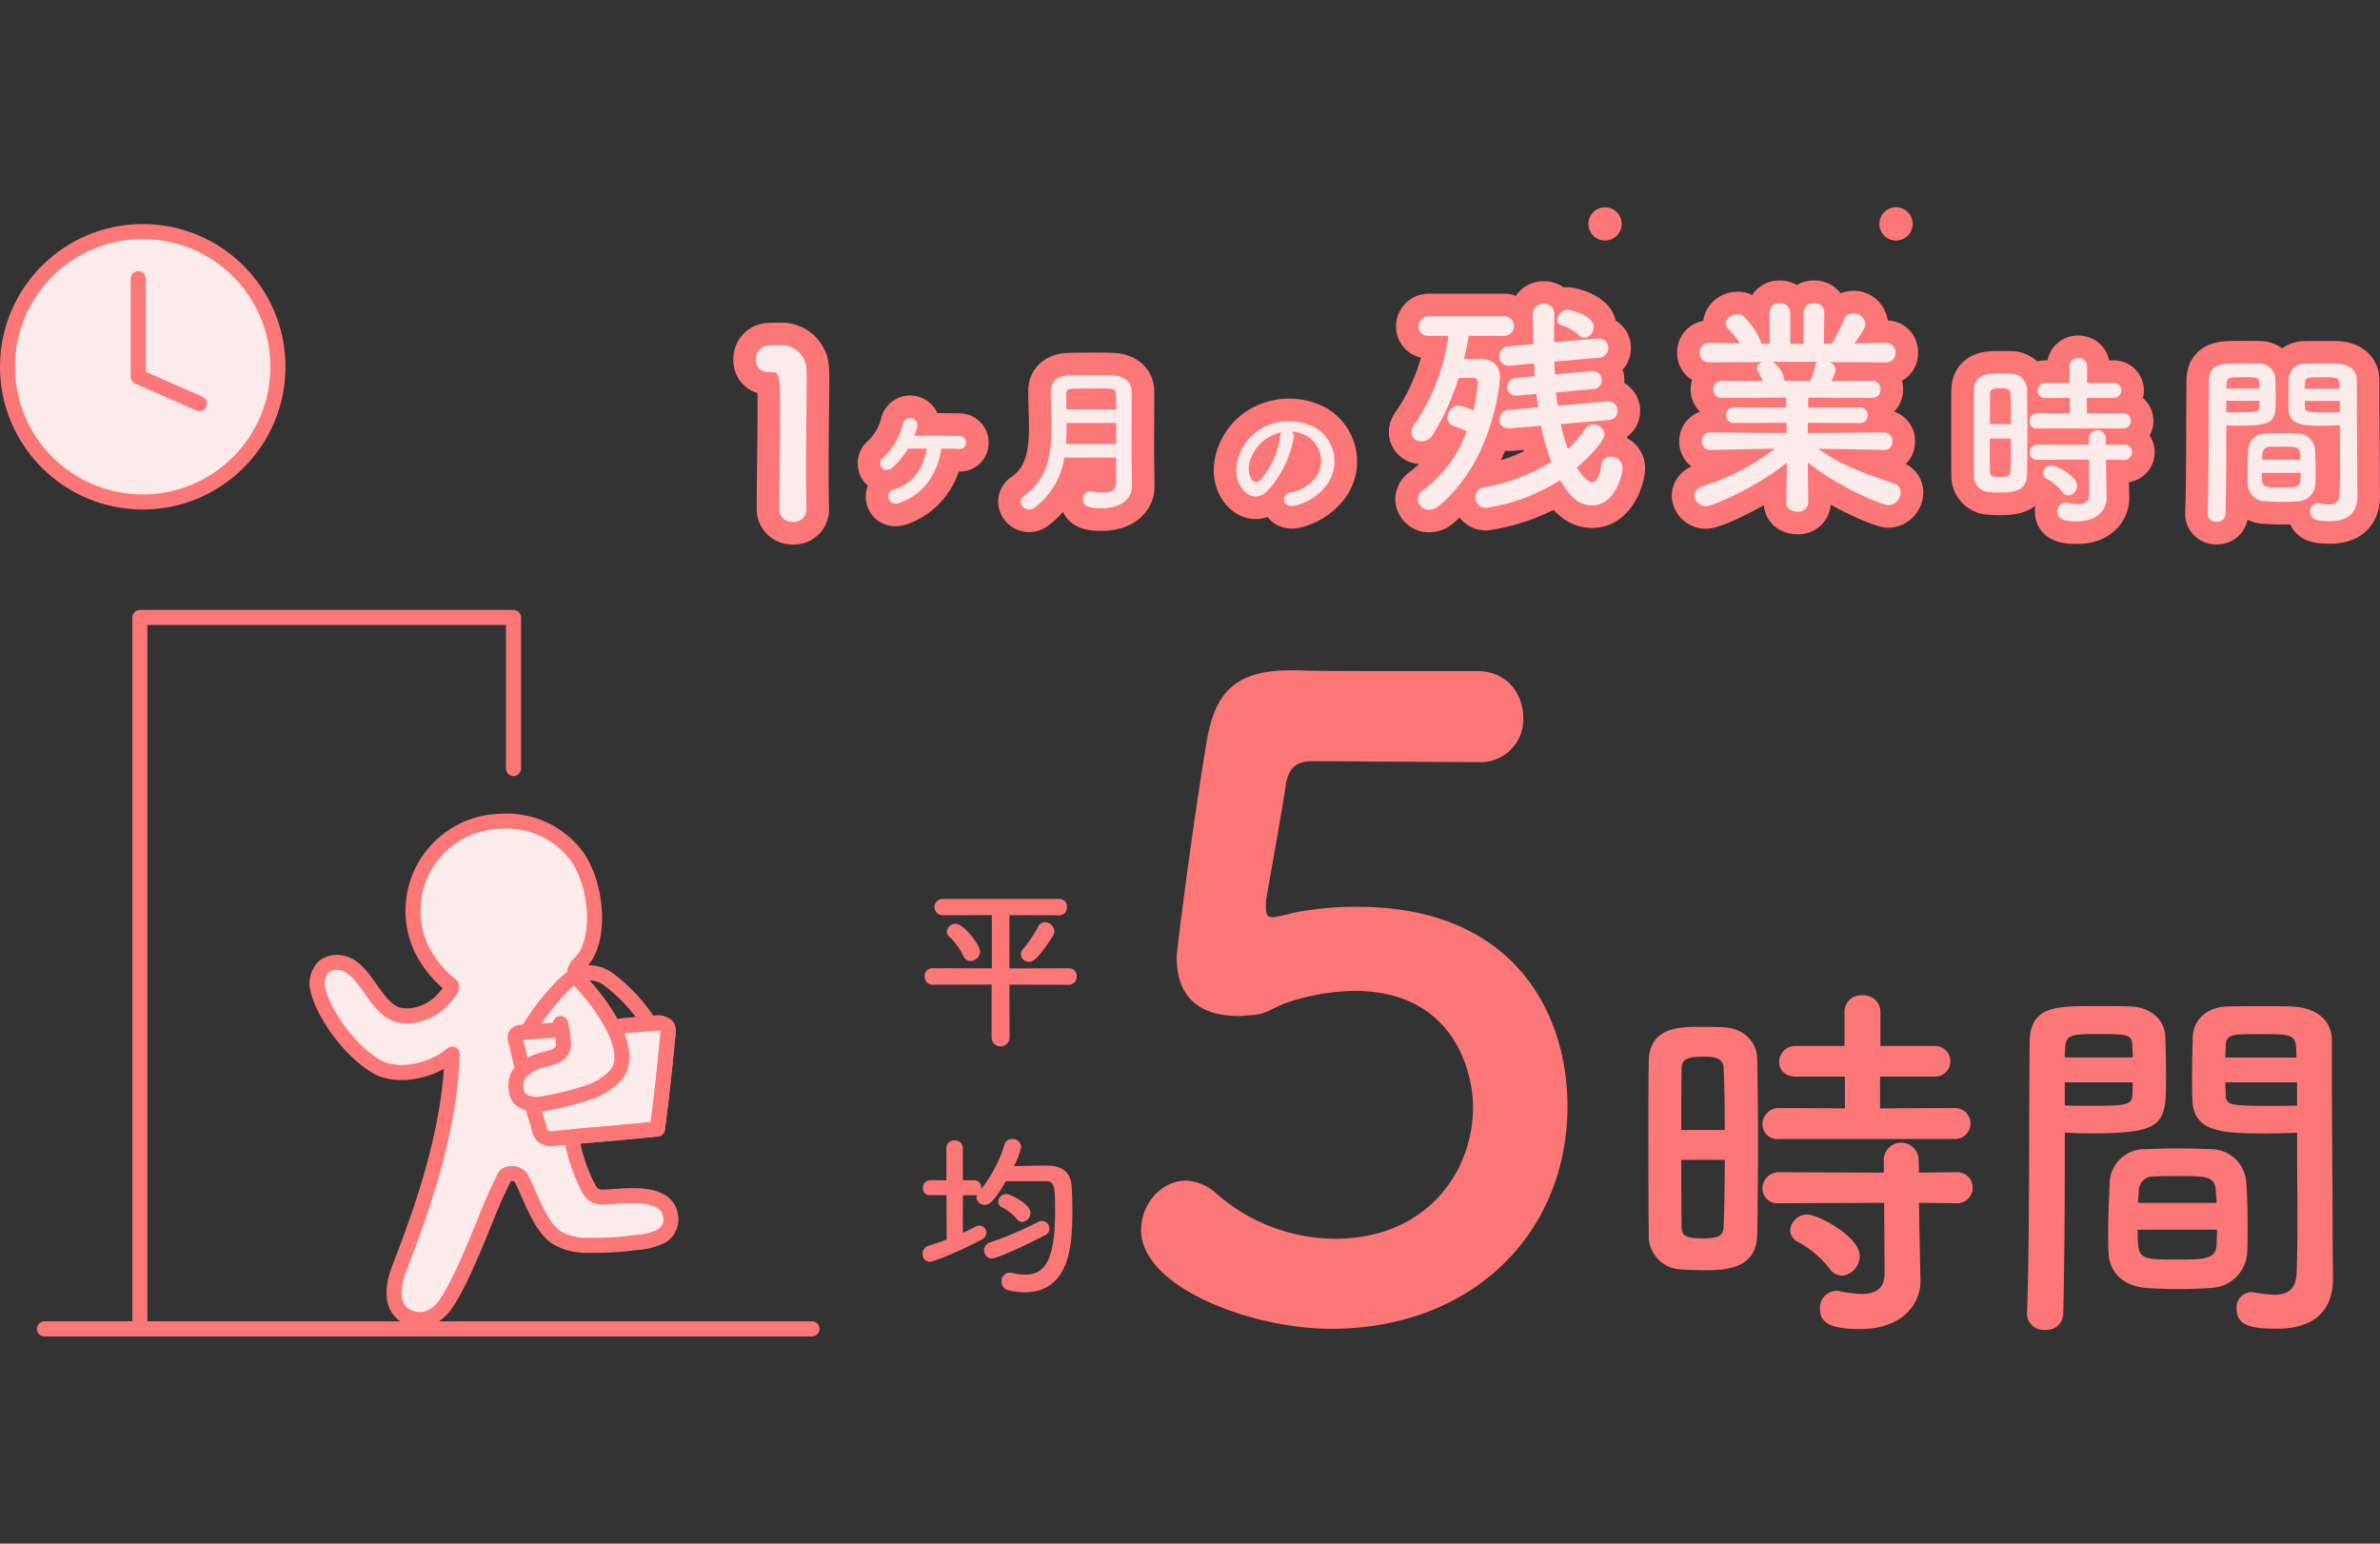 <svg xmlns="http://www.w3.org/2000/svg" xmlns:xlink="http://www.w3.org/1999/xlink" width="370" height="240" viewBox="0 0 370 240">
  <rect x="0" y="0" width="370" height="240" fill="#333333" stroke="none"/>
  <defs>
    <clipPath id="clip-path">
      <rect id="長方形_1554" data-name="長方形 1554" width="370" height="240" transform="translate(190 3460)" fill="#e6e6e6"/>
    </clipPath>
  </defs>
  <g id="mammys_angel_points_01" transform="translate(-190 -3460)">
    <g id="マスクグループ_10" data-name="マスクグループ 10" clip-path="url(#clip-path)">
      <g id="mammys_angel_point__mammys_angel_points-01" transform="translate(167.599 3437.215)">
        <g id="グループ_1261" data-name="グループ 1261">
          <g id="グループ_1254" data-name="グループ 1254">
            <g id="グループ_1252" data-name="グループ 1252" transform="translate(-7)">
              <path id="パス_2643" data-name="パス 2643" d="M186.323,175.859l.023,8.286a1.394,1.394,0,0,1-2.785,0v-8.286l-9.141.023a1.217,1.217,0,0,1-1.264-1.3,1.19,1.19,0,0,1,1.264-1.264l9.176.023v-8.286l-7.654.023a1.264,1.264,0,0,1,0-2.528h18.152a1.168,1.168,0,0,1,1.182,1.241,1.205,1.205,0,0,1-1.182,1.3l-7.771-.023v8.286l9.281-.023a1.175,1.175,0,0,1,1.182,1.264,1.218,1.218,0,0,1-1.182,1.3l-9.281-.023ZM179.16,171.4a10.049,10.049,0,0,0-2.142-2.949.994.994,0,0,1-.41-.8,1.362,1.362,0,0,1,1.381-1.241c1.182,0,3.769,3.219,3.769,4.319A1.51,1.51,0,0,1,180.3,172.2a1.165,1.165,0,0,1-1.124-.8Zm8.953-.246a1.27,1.27,0,0,1,.363-.854,18.5,18.5,0,0,0,2.317-3.441,1.129,1.129,0,0,1,1.042-.691,1.522,1.522,0,0,1,1.486,1.4,1.218,1.218,0,0,1-.222.714c-2.4,3.769-3.172,4.049-3.745,4.049a1.23,1.23,0,0,1-1.241-1.182Z" fill="#fc7777"/>
              <path id="パス_2644" data-name="パス 2644" d="M176.527,208.606H174a1.054,1.054,0,0,1-1.124-1.1A1.151,1.151,0,0,1,174,206.289h2.528V201.28a1.175,1.175,0,0,1,1.264-1.182,1.2,1.2,0,0,1,1.3,1.182v5.009h1.767a1.077,1.077,0,0,1,1.077,1.159c0,.082-.023.164-.023.246a21.584,21.584,0,0,0,3.663-6.964,1.179,1.179,0,0,1,1.182-.854,1.324,1.324,0,0,1,1.4,1.241,12.735,12.735,0,0,1-1.124,2.973c1.428-.023,3.5-.082,4.9-.082,1.1,0,3.886,0,4.073,3.254.059.96.105,2.282.105,3.745,0,5.091-.281,12.7-7.467,12.7a10.162,10.162,0,0,1-2.5-.328A1.347,1.347,0,0,1,185.105,222a1.289,1.289,0,0,1,1.3-1.346,2.215,2.215,0,0,1,.445.059,8.506,8.506,0,0,0,1.955.246c3.336,0,4.623-2.832,4.623-9.972,0-3.687-.059-4.541-1.381-4.541h-6.273c-2.013,3.464-2.727,3.663-3.277,3.663a1.253,1.253,0,0,1-1.3-1.124,1.2,1.2,0,0,1,.082-.445.852.852,0,0,1-.41.082H179.1l-.023,5.84a19.043,19.043,0,0,0,1.955-.96,1.412,1.412,0,0,1,.632-.164,1.1,1.1,0,0,1,1.077,1.1,1.285,1.285,0,0,1-.772,1.1c-2.973,1.592-7.291,3.417-8.017,3.417a1.151,1.151,0,0,1-1.124-1.241,1.274,1.274,0,0,1,.854-1.217c.936-.3,1.931-.609,2.891-.995l-.023-6.882Zm7.128,9.854a1.28,1.28,0,0,1-1.264-1.3,1.3,1.3,0,0,1,.96-1.217,56.565,56.565,0,0,0,7.49-3.2,1.071,1.071,0,0,1,.55-.14,1.22,1.22,0,0,1,1.159,1.217,1.057,1.057,0,0,1-.609.96c-2.785,1.51-7.549,3.663-8.286,3.663Zm3.85-6.109a7.432,7.432,0,0,0-2.364-1.873.935.935,0,0,1-.55-.831,1.281,1.281,0,0,1,1.264-1.217c.632,0,3.745,1.545,3.745,2.914a1.431,1.431,0,0,1-1.3,1.428,1.025,1.025,0,0,1-.8-.445Z" fill="#fc7777"/>
            </g>
            <path id="パス_2645" data-name="パス 2645" d="M236.3,229.38c-12.394,0-29.5-6.472-29.5-15.355,0-4.038,3.1-7.678,7.011-7.678a7.564,7.564,0,0,1,4.717,2.025,28.109,28.109,0,0,0,18.457,7.011c14.009,0,21.418-10.241,21.418-20.481,0-5.255-2.832-18.059-18.457-18.059a34.588,34.588,0,0,0-10.639,1.884c-1.884.679-3.1,1.756-5.255,1.884-.679,0-1.346.14-2.025.14-5.922,0-9.7-2.692-9.7-9.164,0-1.077,2.692-21.956,4.717-33.812C218.379,130.367,221.48,127,230.106,127h.948c3.909.129,5.934.129,28.019.129,4.717,0,7.139,3.64,7.139,7.28a6.637,6.637,0,0,1-6.87,6.87c-3.769,0-21.956-.14-26.006-.14-2.563,0-3.64,1.217-4.038,3.64-.679,4.717-2.692,15.5-3.1,18.188v.948c0,1.077.269,1.486,1.077,1.486a27.164,27.164,0,0,0,3.1-.679,49.408,49.408,0,0,1,10.1-.948c24.11,0,32.606,16.3,32.606,30.991,0,19.674-14.688,34.619-36.785,34.619Z" transform="translate(-7)" fill="#fc7777"/>
            <g id="グループ_1253" data-name="グループ 1253">
              <path id="パス_2646" data-name="パス 2646" d="M286.892,220.263c-1.17,0-2.294-.059-3.347-.117a5.21,5.21,0,0,1-4.822-5.524c-.059-4.108-.059-10.276-.059-16.034,0-4.167,0-8.111.059-10.861.117-5.29,4.88-5.29,7.994-5.29,1.229,0,2.411,0,3.581.059,3.113.117,5.232,2.177,5.29,5,.059,3.347.117,7.806.117,12.336,0,5.466-.059,11.048-.117,14.864-.117,5.583-5.173,5.583-8.7,5.583Zm3.64-21.792c0-3.7-.059-7.221-.176-9.691-.117-1.65-1.767-1.709-3.23-1.709-2.118,0-3.289.293-3.289,1.767-.059,2.235-.059,5.817-.059,9.632h6.753Zm-6.753,4.635c0,4.049,0,7.994.059,10.51,0,1.287.644,1.709,3.289,1.709,2.411,0,3.172-.41,3.23-1.767.117-2.7.176-6.519.176-10.451Zm15.215-3.23a2.305,2.305,0,0,1-2.587-2.294,2.52,2.52,0,0,1,2.587-2.528l10.217.059v-4.939h-7.572c-1.826,0-2.645-1.112-2.645-2.294a2.491,2.491,0,0,1,2.645-2.469h7.514v-5.349a2.553,2.553,0,0,1,2.762-2.528,2.6,2.6,0,0,1,2.821,2.528v5.349h8.345a2.386,2.386,0,1,1,0,4.763h-8.4v4.939l11.575-.059a2.412,2.412,0,1,1,0,4.822H298.994Zm21.734,9.925.059,3.815.176,8.228v.176c0,3.23-2.528,7.4-9.4,7.4-4.822,0-6.226-1.053-6.226-3.172a2.6,2.6,0,0,1,2.528-2.762,2.2,2.2,0,0,1,.585.059,16.866,16.866,0,0,0,3.347.41c2.06,0,3.581-.7,3.581-3.172l-.059-10.978-16.327.059a2.3,2.3,0,0,1-2.587-2.294,2.52,2.52,0,0,1,2.587-2.528l16.268.059V202.86a2.721,2.721,0,0,1,5.407,0l.059,2.235,5.875-.059a2.412,2.412,0,1,1,0,4.822l-5.875-.059Zm-13.916,10.217a15.456,15.456,0,0,0-4.822-4.108,2.081,2.081,0,0,1-1.287-1.826,2.66,2.66,0,0,1,2.7-2.469c1.533,0,8.111,3.347,8.111,6.46a3.072,3.072,0,0,1-2.762,3.055,2.544,2.544,0,0,1-1.943-1.112Z" fill="#fc7777"/>
              <path id="パス_2647" data-name="パス 2647" d="M340.343,229.544a2.56,2.56,0,0,1-2.821-2.411v-.117c.41-10.744.293-29.306.41-42.051,0-5.758,4.049-5.758,10.042-5.758,2.235,0,4.576,0,5.7.059,3,.117,5.232,2,5.349,4.635.059,2.06.117,4.167.117,6.226,0,7.4-.117,8.871-11.692,8.871-1.521,0-3-.059-4.049-.117v5.29c0,6.343-.059,14.571-.234,22.846a2.572,2.572,0,0,1-2.821,2.528ZM353.966,187.2c0-.644-.059-1.229-.059-1.826-.117-1.65-.41-1.826-5.115-1.826s-5.232.176-5.349,2.294c0,.41-.059.878-.059,1.346h10.568ZM343.4,191.074v3.581c.819.059,2.586.059,4.342.059,5.7,0,6.109-.234,6.168-1.884,0-.527.059-1.112.059-1.767H343.4Zm22.787,31.951c-1.58.117-3.347.176-5.056.176s-3.523-.059-5.115-.176c-3.523-.293-5.7-2.411-5.817-5.466-.059-.819-.059-1.826-.059-2.821,0-2.645.117-5.7.234-8.052a5.42,5.42,0,0,1,5.524-5.232c1.521-.059,3.172-.117,4.752-.117,1.943,0,3.874.059,5.583.117a5.519,5.519,0,0,1,5.349,4.822c.176,2.06.234,4.635.234,7.046,0,1.521,0,2.938-.059,4.167a5.812,5.812,0,0,1-5.583,5.524Zm-11.458-9.047c0,4.576.059,4.635,6.109,4.635,4.342,0,6.051-.059,6.168-2.352,0-.644.059-1.463.059-2.294H354.727ZM367,209.812c0-.7-.117-1.287-.117-1.826-.117-2.177-1.229-2.352-5.232-2.352-1.463,0-3.055,0-4.459.059a2.256,2.256,0,0,0-2.294,2.352c0,.527-.117,1.112-.117,1.767Zm8.228-10.8c-6.929,0-11.809,0-11.985-5.173-.059-1.17-.059-2.469-.059-3.7,0-2.06.059-4.167.117-6.226.117-2.645,2.235-4.518,5.232-4.635,1.112-.059,3.581-.059,5.875-.059,1.709,0,3.347,0,4.342.059,4.342.234,6.168,2.587,6.168,5.232v4.4c0,8.813.117,17.918.117,25.374,0,2.762.059,5.232.059,7.28,0,4.167-2.06,7.806-8.754,7.806-4.108,0-6.226-.527-6.226-3.113a2.37,2.37,0,0,1,2.294-2.587c.176,0,.293.059.468.059a21.124,21.124,0,0,0,3.113.351c1.943,0,3.406-.7,3.464-3.581.059-2.352.117-4.88.117-7.514,0-3.932-.059-7.994-.059-11.692v-2.411c-1.053.059-2.586.117-4.284.117ZM379.4,187.2c0-3.581-.117-3.64-5.524-3.64-4.7,0-5.349,0-5.466,1.884,0,.527-.059,1.17-.059,1.767H379.4Zm.117,3.874H368.35c0,.644.059,1.229.059,1.767.059,1.65.234,1.884,6.46,1.884,1.943,0,3.815,0,4.635-.059v-3.581Z" fill="#fc7777"/>
            </g>
          </g>
          <g id="グループ_1260" data-name="グループ 1260">
            <g id="グループ_1258" data-name="グループ 1258">
              <g id="グループ_1255" data-name="グループ 1255">
                <path id="パス_2648" data-name="パス 2648" d="M145.676,103.929a2.009,2.009,0,0,1-2.13-1.99c0-3.371.14-11.072.14-15.847,0-5.068-.176-5.466-1.416-5.466h-.5a1.8,1.8,0,0,1-1.849-1.919A2.113,2.113,0,0,1,141.8,76.5c.726-.035,1.018-.035,1.779-.035a3.865,3.865,0,0,1,4.2,3.874c.035.468.035,1.124.035,1.919,0,2.891-.105,7.748-.105,12.921,0,2.247,0,4.518.07,6.765v.07a1.951,1.951,0,0,1-2.095,1.919Z" fill="#fff" stroke="#fc7777" stroke-width="1.17"/>
                <path id="パス_2649" data-name="パス 2649" d="M162.248,100.979c-.913.316-1.521-.07-1.7-.667a1.17,1.17,0,0,1,.854-1.451c2.926-.808,4.611-3.359,5.079-6.332h-2.926a12.493,12.493,0,0,1-2.352,2.9c-.691.609-1.369.515-1.744.047a1.125,1.125,0,0,1,.293-1.592,10.542,10.542,0,0,0,3.043-5.255,1.136,1.136,0,0,1,2.212.515,10.4,10.4,0,0,1-.468,1.4c2.142-.023,5.548-.023,7.022.023a1.028,1.028,0,0,1,1.03,1.03.967.967,0,0,1-1.077.983c-.609-.023-1.65-.047-2.774-.047-.562,3.78-2.6,7.069-6.507,8.45Z" fill="#fff" stroke="#fc7777" stroke-width="1.17"/>
                <path id="パス_2650" data-name="パス 2650" d="M198.366,98.522c0,1.451-1.3,3.289-4.717,3.289-1.791,0-2.9-.269-2.9-1.451a1.131,1.131,0,0,1,1.135-1.182,1.048,1.048,0,0,1,.269.023,10.024,10.024,0,0,0,1.674.176c1.124,0,2.083-.316,2.083-1.428,0-1.205.023-2.575.023-4.026h-8.076a11.834,11.834,0,0,1-4.611,7.783,1.371,1.371,0,0,1-.854.293,1.291,1.291,0,0,1-1.3-1.229,1.142,1.142,0,0,1,.538-.936c3.663-2.528,4.248-6.554,4.248-10.6,0-1.919-.117-3.827-.117-5.594s1.276-2.458,2.949-2.481c1.1-.023,2.5-.047,3.85-.047.983,0,1.966,0,2.8.047,1.674.07,2.949.854,2.973,2.481v1.744c0,2.306-.023,4.763-.023,6.952,0,.96,0,1.861.023,2.7l.047,3.464v.023Zm-2.434-9.972h-7.713c0,1.077,0,2.165-.094,3.265h7.806Zm0-2.107c0-.854-.023-1.7-.047-2.434-.023-.808-.363-.831-3.242-.831-1.252,0-2.528.023-3.558.047-.562,0-.913.222-.913.784,0,.761,0,1.592.023,2.434h7.736Z" fill="#fff" stroke="#fc7777" stroke-width="1.17"/>
                <path id="パス_2651" data-name="パス 2651" d="M223.517,90.832a16.3,16.3,0,0,1-4.178,8.38c-1.592,1.463-3.336.667-4.237-1.112-1.3-2.563.082-6.414,2.856-8.333a8.646,8.646,0,0,1,8.93-.48,6.113,6.113,0,0,1,1.919,8.684,8.65,8.65,0,0,1-5.044,3.417c-1.826.48-2.458-1.615-.679-2.025a6.444,6.444,0,0,0,3.85-2.317,4.472,4.472,0,0,0-1.135-6.332,5.48,5.48,0,0,0-2.563-.831,1.059,1.059,0,0,1,.293.948Zm-4.588.4c-1.919,1.486-2.961,4.237-2.083,5.828.316.6.843.913,1.369.456a12.446,12.446,0,0,0,3.207-6.882,1.489,1.489,0,0,1,.187-.644,6.963,6.963,0,0,0-2.668,1.241Z" fill="#fff" stroke="#fc7777" stroke-width="1.17"/>
                <path id="パス_2652" data-name="パス 2652" d="M250.716,75.009c-.176,1.194-.433,2.423-.726,3.616,1.3,0,2.458-.035,2.563-.035,1.732,0,3.043.9,3.043,2.856,0,.62-.971,13.061-9.585,20.048a2.159,2.159,0,0,1-1.416.538,1.726,1.726,0,0,1-1.767-1.627,1.79,1.79,0,0,1,.866-1.451,19.83,19.83,0,0,0,6.73-9.117,15.223,15.223,0,0,0-2.025-.831,1.278,1.278,0,0,1-.971-1.264,1.934,1.934,0,0,1,1.779-1.919,8.18,8.18,0,0,1,2.247.831,38.963,38.963,0,0,0,.726-4.342.779.779,0,0,0-.8-.8s-1.264.035-2.212.035a39.153,39.153,0,0,1-3.944,8.719,2.218,2.218,0,0,1-1.814,1.159,1.515,1.515,0,0,1-1.592-1.451,1.98,1.98,0,0,1,.4-1.088A32.011,32.011,0,0,0,247.58,75h-2.973a1.47,1.47,0,0,1-1.662-1.451,1.573,1.573,0,0,1,1.662-1.592h11.575a1.523,1.523,0,1,1,0,3.043h-5.466ZM265.042,88.69a25.413,25.413,0,0,0,1.124,3.909,17.361,17.361,0,0,0,2.645-3.078,1.544,1.544,0,0,1,1.3-.726,1.707,1.707,0,0,1,1.732,1.557c0,1.018-2.493,3.581-4.307,5.138.8,1.264,1.7,2.247,2.388,2.247.655,0,1.159-.761,1.451-2.75a1.351,1.351,0,0,1,1.451-1.194,1.764,1.764,0,0,1,1.814,1.767c0,1.147-1.194,5.793-4.7,5.793-1.451,0-3.008-.5-5-3.909a29.493,29.493,0,0,1-11.54,4.307,1.621,1.621,0,0,1-1.627-1.662,1.574,1.574,0,0,1,1.416-1.557,28.2,28.2,0,0,0,10.381-3.944,33.453,33.453,0,0,1-1.592-5.606l-4.775.4h-.176a1.372,1.372,0,0,1-1.521-1.369,1.482,1.482,0,0,1,1.451-1.486l4.564-.4c-.105-.691-.176-1.416-.257-2.095l-2.856.257h-.222a1.356,1.356,0,0,1-1.486-1.3,1.506,1.506,0,0,1,1.451-1.451L261,81.282c-.035-.655-.07-1.334-.105-1.99l-3.652.328h-.222a1.41,1.41,0,0,1-1.557-1.416,1.54,1.54,0,0,1,1.486-1.557l3.839-.363c-.035-1.557-.07-3.043-.105-4.564v-.035a1.645,1.645,0,0,1,1.732-1.662,1.554,1.554,0,0,1,1.627,1.7v.035c-.035,1.334-.035,2.75-.035,4.237l6.73-.573h.176a1.433,1.433,0,0,1,1.521,1.486,1.472,1.472,0,0,1-1.451,1.486l-6.952.62c.035.655.07,1.334.105,1.99l5.676-.5h.176a1.393,1.393,0,1,1,.082,2.785l-5.758.5c.07.726.14,1.416.257,2.095l7.666-.691h.176a1.413,1.413,0,0,1,1.451,1.451,1.389,1.389,0,0,1-1.369,1.451l-7.455.62Zm2.926-13.717a7.858,7.858,0,0,0-2.821-1.627.894.894,0,0,1-.655-.866,1.7,1.7,0,0,1,1.592-1.521c.62,0,4.085.936,4.085,2.68a1.657,1.657,0,0,1-1.451,1.662,1,1,0,0,1-.761-.328Z" fill="#fff" stroke="#fc7777" stroke-width="1.17"/>
                <path id="パス_2653" data-name="パス 2653" d="M315.274,92.74l-9.117-.176h-1.088c3.757,2.68,7.561,3.979,11.692,5.36a1.462,1.462,0,0,1,1.124,1.416,2.019,2.019,0,0,1-1.919,1.99c-.726,0-7.022-2.352-12.523-6.624l.07,6.226v.035a1.524,1.524,0,0,1-1.7,1.369c-.831,0-1.7-.433-1.7-1.369v-.035l.07-6.191c-4.483,3.616-11.364,6.73-12.523,6.73a1.75,1.75,0,0,1-1.849-1.627c0-.573.4-1.124,1.264-1.451a36.024,36.024,0,0,0,11.247-5.828h-1.194l-8.789.176h-.035a1.269,1.269,0,0,1-1.334-1.334,1.326,1.326,0,0,1,1.369-1.369l11.832.07-.035-1.592-8.181.035a1.211,1.211,0,1,1,0-2.423l8.146.035V84.606l-9.983.035a1.3,1.3,0,0,1-1.369-1.334,1.285,1.285,0,0,1,1.369-1.3l6.332.035a9.782,9.782,0,0,0-.726-1.486.823.823,0,0,1-.176-.538,1.1,1.1,0,0,1,.9-.936l-8.286.035a1.459,1.459,0,0,1-1.521-1.521,1.423,1.423,0,0,1,1.486-1.486h.035l4.74.07a14.082,14.082,0,0,0-1.884-2.317,1.152,1.152,0,0,1-.328-.761c0-.761.936-1.451,1.814-1.451a1.334,1.334,0,0,1,.831.222,11.179,11.179,0,0,1,2.926,4.342l1.264.035-.035-4.81V71.4a1.468,1.468,0,0,1,1.592-1.486,1.525,1.525,0,0,1,1.627,1.521v4.81h2.095v-4.81a1.506,1.506,0,0,1,1.627-1.521,1.47,1.47,0,0,1,1.592,1.486v.035l-.07,4.81,1.229-.035A21.763,21.763,0,0,0,309,72.6a1.587,1.587,0,0,1,1.521-1.088,1.837,1.837,0,0,1,1.884,1.627c0,.105,0,.831-1.732,3.043l4.916-.07h.035a1.4,1.4,0,0,1,1.451,1.486,1.43,1.43,0,0,1-1.486,1.521l-8.719-.035a1.412,1.412,0,0,1,.9,1.194,6.787,6.787,0,0,1-.655,1.767l6.3-.035a1.269,1.269,0,0,1,1.334,1.334,1.254,1.254,0,0,1-1.334,1.3l-9.913-.035v1.557l8.064-.035a1.211,1.211,0,1,1,0,2.423l-8.1-.035-.035,1.592,11.832-.07a1.276,1.276,0,0,1,1.334,1.369,1.235,1.235,0,0,1-1.3,1.334h-.035Zm-17.3-13.682a4.165,4.165,0,0,1,1.849,2.856l.035.105h3.979a10.236,10.236,0,0,0,.761-2.352.887.887,0,0,1,.363-.62h-6.987Z" fill="#fff" stroke="#fc7777" stroke-width="1.17"/>
                <path id="パス_2654" data-name="パス 2654" d="M333.262,99.364c-.573,0-1.124-.023-1.638-.059a2.547,2.547,0,0,1-2.352-2.7c-.023-2.013-.023-5.021-.023-7.841,0-2.036,0-3.968.023-5.313.059-2.587,2.388-2.587,3.909-2.587.609,0,1.182,0,1.756.023a2.5,2.5,0,0,1,2.587,2.446c.023,1.639.059,3.815.059,6.027,0,2.668-.023,5.4-.059,7.268-.059,2.727-2.528,2.727-4.248,2.727Zm1.779-10.65c0-1.814-.023-3.535-.082-4.74-.059-.808-.866-.831-1.58-.831-1.03,0-1.6.14-1.6.866-.023,1.088-.023,2.844-.023,4.7h3.3Zm-3.3,2.271c0,1.978,0,3.909.023,5.138,0,.632.316.831,1.6.831,1.182,0,1.557-.2,1.58-.866.059-1.323.082-3.183.082-5.115h-3.3Zm7.432-1.58a1.129,1.129,0,0,1-1.264-1.124,1.23,1.23,0,0,1,1.264-1.241l5,.023V84.653h-3.71a1.137,1.137,0,0,1-1.287-1.124,1.21,1.21,0,0,1,1.287-1.205h3.675v-2.61a1.255,1.255,0,0,1,1.346-1.241,1.278,1.278,0,0,1,1.381,1.241v2.61h4.073a1.167,1.167,0,1,1,0,2.329h-4.108v2.411l5.653-.023a1.182,1.182,0,1,1,0,2.364H339.161ZM349.8,94.261l.023,1.861.082,4.026v.082c0,1.58-1.241,3.616-4.6,3.616-2.352,0-3.043-.515-3.043-1.557a1.265,1.265,0,0,1,1.241-1.346,1.39,1.39,0,0,1,.293.023,8.129,8.129,0,0,0,1.638.2c1.007,0,1.756-.339,1.756-1.545l-.023-5.372-7.982.023a1.129,1.129,0,0,1-1.264-1.124,1.242,1.242,0,0,1,1.264-1.229l7.958.023V90.856a1.331,1.331,0,0,1,2.645,0l.023,1.088,2.867-.023a1.182,1.182,0,1,1,0,2.364l-2.867-.023Zm-6.8,5a7.709,7.709,0,0,0-2.352-2.013,1.026,1.026,0,0,1-.632-.889,1.294,1.294,0,0,1,1.323-1.205c.749,0,3.968,1.639,3.968,3.16a1.5,1.5,0,0,1-1.346,1.5,1.242,1.242,0,0,1-.948-.55Z" fill="#fff" stroke="#fc7777" stroke-width="1.17"/>
                <path id="パス_2655" data-name="パス 2655" d="M367,103.905a1.25,1.25,0,0,1-1.381-1.182v-.059c.2-5.255.14-14.325.2-20.563,0-2.809,1.978-2.809,4.916-2.809,1.088,0,2.235,0,2.785.023a2.491,2.491,0,0,1,2.61,2.271c.023,1.007.059,2.036.059,3.043,0,3.616-.059,4.342-5.711,4.342-.749,0-1.463-.023-1.978-.059V91.5c0,3.1-.023,7.116-.117,11.165A1.266,1.266,0,0,1,367,103.905Zm6.659-20.7c0-.316-.023-.609-.023-.889-.059-.808-.2-.889-2.493-.889s-2.551.082-2.61,1.124c0,.2-.023.433-.023.655h5.173Zm-5.173,1.9v1.756c.4.023,1.264.023,2.13.023,2.785,0,2.984-.117,3.02-.925,0-.257.023-.55.023-.866H368.49Zm11.142,15.624c-.772.059-1.639.082-2.469.082s-1.72-.023-2.493-.082a2.785,2.785,0,0,1-2.844-2.668c-.023-.4-.023-.889-.023-1.381,0-1.287.059-2.785.117-3.932a2.643,2.643,0,0,1,2.7-2.551c.749-.023,1.557-.059,2.329-.059.948,0,1.9.023,2.727.059a2.691,2.691,0,0,1,2.61,2.352c.082,1.007.117,2.271.117,3.441,0,.749,0,1.44-.023,2.036a2.847,2.847,0,0,1-2.727,2.7ZM374.038,96.3c0,2.235.023,2.271,2.984,2.271,2.13,0,2.961-.023,3.02-1.147,0-.316.023-.714.023-1.124h-6.027Zm6-2.036c0-.339-.059-.632-.059-.889-.059-1.065-.609-1.147-2.551-1.147-.714,0-1.5,0-2.177.023a1.109,1.109,0,0,0-1.124,1.147c0,.257-.059.55-.059.866h5.969Zm4.026-5.278c-3.394,0-5.77,0-5.864-2.528-.023-.573-.023-1.205-.023-1.814,0-1.007.023-2.036.059-3.043a2.443,2.443,0,0,1,2.551-2.271c.55-.023,1.756-.023,2.867-.023.831,0,1.638,0,2.13.023,2.13.117,3.02,1.264,3.02,2.551v2.153c0,4.307.059,8.754.059,12.406,0,1.346.023,2.551.023,3.558,0,2.036-1.007,3.815-4.284,3.815-2.013,0-3.043-.257-3.043-1.521a1.158,1.158,0,0,1,1.124-1.264c.082,0,.14.023.234.023a11.052,11.052,0,0,0,1.521.176c.948,0,1.662-.339,1.7-1.756.023-1.147.059-2.388.059-3.675,0-1.919-.023-3.909-.023-5.711V88.9c-.515.023-1.264.059-2.095.059Zm2.036-5.77c0-1.756-.059-1.779-2.7-1.779-2.294,0-2.61,0-2.668.925,0,.257-.023.573-.023.866h5.4Zm.059,1.9h-5.454c0,.316.023.609.023.866.023.808.117.925,3.16.925.948,0,1.861,0,2.271-.023V85.121Z" fill="#fff" stroke="#fc7777" stroke-width="1.17"/>
              </g>
              <g id="グループ_1256" data-name="グループ 1256">
                <path id="パス_2656" data-name="パス 2656" d="M145.676,103.929a2.009,2.009,0,0,1-2.13-1.99c0-3.371.14-11.072.14-15.847,0-5.068-.176-5.466-1.416-5.466h-.5a1.8,1.8,0,0,1-1.849-1.919A2.113,2.113,0,0,1,141.8,76.5c.726-.035,1.018-.035,1.779-.035a3.865,3.865,0,0,1,4.2,3.874c.035.468.035,1.124.035,1.919,0,2.891-.105,7.748-.105,12.921,0,2.247,0,4.518.07,6.765v.07a1.951,1.951,0,0,1-2.095,1.919Z" fill="none" stroke="#fc7777" stroke-linecap="round" stroke-linejoin="round" stroke-width="7.022"/>
                <path id="パス_2657" data-name="パス 2657" d="M162.248,100.979c-.913.316-1.521-.07-1.7-.667a1.17,1.17,0,0,1,.854-1.451c2.926-.808,4.611-3.359,5.079-6.332h-2.926a12.493,12.493,0,0,1-2.352,2.9c-.691.609-1.369.515-1.744.047a1.125,1.125,0,0,1,.293-1.592,10.542,10.542,0,0,0,3.043-5.255,1.136,1.136,0,0,1,2.212.515,10.4,10.4,0,0,1-.468,1.4c2.142-.023,5.548-.023,7.022.023a1.028,1.028,0,0,1,1.03,1.03.967.967,0,0,1-1.077.983c-.609-.023-1.65-.047-2.774-.047-.562,3.78-2.6,7.069-6.507,8.45Z" fill="none" stroke="#fc7777" stroke-linecap="round" stroke-linejoin="round" stroke-width="7.022"/>
                <path id="パス_2658" data-name="パス 2658" d="M198.366,98.522c0,1.451-1.3,3.289-4.717,3.289-1.791,0-2.9-.269-2.9-1.451a1.131,1.131,0,0,1,1.135-1.182,1.048,1.048,0,0,1,.269.023,10.024,10.024,0,0,0,1.674.176c1.124,0,2.083-.316,2.083-1.428,0-1.205.023-2.575.023-4.026h-8.076a11.834,11.834,0,0,1-4.611,7.783,1.371,1.371,0,0,1-.854.293,1.291,1.291,0,0,1-1.3-1.229,1.142,1.142,0,0,1,.538-.936c3.663-2.528,4.248-6.554,4.248-10.6,0-1.919-.117-3.827-.117-5.594s1.276-2.458,2.949-2.481c1.1-.023,2.5-.047,3.85-.047.983,0,1.966,0,2.8.047,1.674.07,2.949.854,2.973,2.481v1.744c0,2.306-.023,4.763-.023,6.952,0,.96,0,1.861.023,2.7l.047,3.464v.023Zm-2.434-9.972h-7.713c0,1.077,0,2.165-.094,3.265h7.806Zm0-2.107c0-.854-.023-1.7-.047-2.434-.023-.808-.363-.831-3.242-.831-1.252,0-2.528.023-3.558.047-.562,0-.913.222-.913.784,0,.761,0,1.592.023,2.434h7.736Z" fill="none" stroke="#fc7777" stroke-linecap="round" stroke-linejoin="round" stroke-width="7.022"/>
                <path id="パス_2659" data-name="パス 2659" d="M223.517,90.832a16.3,16.3,0,0,1-4.178,8.38c-1.592,1.463-3.336.667-4.237-1.112-1.3-2.563.082-6.414,2.856-8.333a8.646,8.646,0,0,1,8.93-.48,6.113,6.113,0,0,1,1.919,8.684,8.65,8.65,0,0,1-5.044,3.417c-1.826.48-2.458-1.615-.679-2.025a6.444,6.444,0,0,0,3.85-2.317,4.472,4.472,0,0,0-1.135-6.332,5.48,5.48,0,0,0-2.563-.831,1.059,1.059,0,0,1,.293.948Zm-4.588.4c-1.919,1.486-2.961,4.237-2.083,5.828.316.6.843.913,1.369.456a12.446,12.446,0,0,0,3.207-6.882,1.489,1.489,0,0,1,.187-.644,6.963,6.963,0,0,0-2.668,1.241Z" fill="none" stroke="#fc7777" stroke-linecap="round" stroke-linejoin="round" stroke-width="7.022"/>
                <path id="パス_2660" data-name="パス 2660" d="M250.716,75.009c-.176,1.194-.433,2.423-.726,3.616,1.3,0,2.458-.035,2.563-.035,1.732,0,3.043.9,3.043,2.856,0,.62-.971,13.061-9.585,20.048a2.159,2.159,0,0,1-1.416.538,1.726,1.726,0,0,1-1.767-1.627,1.79,1.79,0,0,1,.866-1.451,19.83,19.83,0,0,0,6.73-9.117,15.223,15.223,0,0,0-2.025-.831,1.278,1.278,0,0,1-.971-1.264,1.934,1.934,0,0,1,1.779-1.919,8.18,8.18,0,0,1,2.247.831,38.963,38.963,0,0,0,.726-4.342.779.779,0,0,0-.8-.8s-1.264.035-2.212.035a39.153,39.153,0,0,1-3.944,8.719,2.218,2.218,0,0,1-1.814,1.159,1.515,1.515,0,0,1-1.592-1.451,1.98,1.98,0,0,1,.4-1.088A32.011,32.011,0,0,0,247.58,75h-2.973a1.47,1.47,0,0,1-1.662-1.451,1.573,1.573,0,0,1,1.662-1.592h11.575a1.523,1.523,0,1,1,0,3.043h-5.466ZM265.042,88.69a25.413,25.413,0,0,0,1.124,3.909,17.361,17.361,0,0,0,2.645-3.078,1.544,1.544,0,0,1,1.3-.726,1.707,1.707,0,0,1,1.732,1.557c0,1.018-2.493,3.581-4.307,5.138.8,1.264,1.7,2.247,2.388,2.247.655,0,1.159-.761,1.451-2.75a1.351,1.351,0,0,1,1.451-1.194,1.764,1.764,0,0,1,1.814,1.767c0,1.147-1.194,5.793-4.7,5.793-1.451,0-3.008-.5-5-3.909a29.493,29.493,0,0,1-11.54,4.307,1.621,1.621,0,0,1-1.627-1.662,1.574,1.574,0,0,1,1.416-1.557,28.2,28.2,0,0,0,10.381-3.944,33.453,33.453,0,0,1-1.592-5.606l-4.775.4h-.176a1.372,1.372,0,0,1-1.521-1.369,1.482,1.482,0,0,1,1.451-1.486l4.564-.4c-.105-.691-.176-1.416-.257-2.095l-2.856.257h-.222a1.356,1.356,0,0,1-1.486-1.3,1.506,1.506,0,0,1,1.451-1.451L261,81.282c-.035-.655-.07-1.334-.105-1.99l-3.652.328h-.222a1.41,1.41,0,0,1-1.557-1.416,1.54,1.54,0,0,1,1.486-1.557l3.839-.363c-.035-1.557-.07-3.043-.105-4.564v-.035a1.645,1.645,0,0,1,1.732-1.662,1.554,1.554,0,0,1,1.627,1.7v.035c-.035,1.334-.035,2.75-.035,4.237l6.73-.573h.176a1.433,1.433,0,0,1,1.521,1.486,1.472,1.472,0,0,1-1.451,1.486l-6.952.62c.035.655.07,1.334.105,1.99l5.676-.5h.176a1.393,1.393,0,1,1,.082,2.785l-5.758.5c.07.726.14,1.416.257,2.095l7.666-.691h.176a1.413,1.413,0,0,1,1.451,1.451,1.389,1.389,0,0,1-1.369,1.451l-7.455.62Zm2.926-13.717a7.858,7.858,0,0,0-2.821-1.627.894.894,0,0,1-.655-.866,1.7,1.7,0,0,1,1.592-1.521c.62,0,4.085.936,4.085,2.68a1.657,1.657,0,0,1-1.451,1.662,1,1,0,0,1-.761-.328Z" fill="none" stroke="#fc7777" stroke-linecap="round" stroke-linejoin="round" stroke-width="7.022"/>
                <path id="パス_2661" data-name="パス 2661" d="M315.274,92.74l-9.117-.176h-1.088c3.757,2.68,7.561,3.979,11.692,5.36a1.462,1.462,0,0,1,1.124,1.416,2.019,2.019,0,0,1-1.919,1.99c-.726,0-7.022-2.352-12.523-6.624l.07,6.226v.035a1.524,1.524,0,0,1-1.7,1.369c-.831,0-1.7-.433-1.7-1.369v-.035l.07-6.191c-4.483,3.616-11.364,6.73-12.523,6.73a1.75,1.75,0,0,1-1.849-1.627c0-.573.4-1.124,1.264-1.451a36.024,36.024,0,0,0,11.247-5.828h-1.194l-8.789.176h-.035a1.269,1.269,0,0,1-1.334-1.334,1.326,1.326,0,0,1,1.369-1.369l11.832.07-.035-1.592-8.181.035a1.211,1.211,0,1,1,0-2.423l8.146.035V84.606l-9.983.035a1.3,1.3,0,0,1-1.369-1.334,1.285,1.285,0,0,1,1.369-1.3l6.332.035a9.782,9.782,0,0,0-.726-1.486.823.823,0,0,1-.176-.538,1.1,1.1,0,0,1,.9-.936l-8.286.035a1.459,1.459,0,0,1-1.521-1.521,1.423,1.423,0,0,1,1.486-1.486h.035l4.74.07a14.082,14.082,0,0,0-1.884-2.317,1.152,1.152,0,0,1-.328-.761c0-.761.936-1.451,1.814-1.451a1.334,1.334,0,0,1,.831.222,11.179,11.179,0,0,1,2.926,4.342l1.264.035-.035-4.81V71.4a1.468,1.468,0,0,1,1.592-1.486,1.525,1.525,0,0,1,1.627,1.521v4.81h2.095v-4.81a1.506,1.506,0,0,1,1.627-1.521,1.47,1.47,0,0,1,1.592,1.486v.035l-.07,4.81,1.229-.035A21.763,21.763,0,0,0,309,72.6a1.587,1.587,0,0,1,1.521-1.088,1.837,1.837,0,0,1,1.884,1.627c0,.105,0,.831-1.732,3.043l4.916-.07h.035a1.4,1.4,0,0,1,1.451,1.486,1.43,1.43,0,0,1-1.486,1.521l-8.719-.035a1.412,1.412,0,0,1,.9,1.194,6.787,6.787,0,0,1-.655,1.767l6.3-.035a1.269,1.269,0,0,1,1.334,1.334,1.254,1.254,0,0,1-1.334,1.3l-9.913-.035v1.557l8.064-.035a1.211,1.211,0,1,1,0,2.423l-8.1-.035-.035,1.592,11.832-.07a1.276,1.276,0,0,1,1.334,1.369,1.235,1.235,0,0,1-1.3,1.334h-.035Zm-17.3-13.682a4.165,4.165,0,0,1,1.849,2.856l.035.105h3.979a10.236,10.236,0,0,0,.761-2.352.887.887,0,0,1,.363-.62h-6.987Z" fill="none" stroke="#fc7777" stroke-linecap="round" stroke-linejoin="round" stroke-width="7.022"/>
                <path id="パス_2662" data-name="パス 2662" d="M333.262,99.364c-.573,0-1.124-.023-1.638-.059a2.547,2.547,0,0,1-2.352-2.7c-.023-2.013-.023-5.021-.023-7.841,0-2.036,0-3.968.023-5.313.059-2.587,2.388-2.587,3.909-2.587.609,0,1.182,0,1.756.023a2.5,2.5,0,0,1,2.587,2.446c.023,1.639.059,3.815.059,6.027,0,2.668-.023,5.4-.059,7.268-.059,2.727-2.528,2.727-4.248,2.727Zm1.779-10.65c0-1.814-.023-3.535-.082-4.74-.059-.808-.866-.831-1.58-.831-1.03,0-1.6.14-1.6.866-.023,1.088-.023,2.844-.023,4.7h3.3Zm-3.3,2.271c0,1.978,0,3.909.023,5.138,0,.632.316.831,1.6.831,1.182,0,1.557-.2,1.58-.866.059-1.323.082-3.183.082-5.115h-3.3Zm7.432-1.58a1.129,1.129,0,0,1-1.264-1.124,1.23,1.23,0,0,1,1.264-1.241l5,.023V84.653h-3.71a1.137,1.137,0,0,1-1.287-1.124,1.21,1.21,0,0,1,1.287-1.205h3.675v-2.61a1.255,1.255,0,0,1,1.346-1.241,1.278,1.278,0,0,1,1.381,1.241v2.61h4.073a1.167,1.167,0,1,1,0,2.329h-4.108v2.411l5.653-.023a1.182,1.182,0,1,1,0,2.364H339.161ZM349.8,94.261l.023,1.861.082,4.026v.082c0,1.58-1.241,3.616-4.6,3.616-2.352,0-3.043-.515-3.043-1.557a1.265,1.265,0,0,1,1.241-1.346,1.39,1.39,0,0,1,.293.023,8.129,8.129,0,0,0,1.638.2c1.007,0,1.756-.339,1.756-1.545l-.023-5.372-7.982.023a1.129,1.129,0,0,1-1.264-1.124,1.242,1.242,0,0,1,1.264-1.229l7.958.023V90.856a1.331,1.331,0,0,1,2.645,0l.023,1.088,2.867-.023a1.182,1.182,0,1,1,0,2.364l-2.867-.023Zm-6.8,5a7.709,7.709,0,0,0-2.352-2.013,1.026,1.026,0,0,1-.632-.889,1.294,1.294,0,0,1,1.323-1.205c.749,0,3.968,1.639,3.968,3.16a1.5,1.5,0,0,1-1.346,1.5,1.242,1.242,0,0,1-.948-.55Z" fill="none" stroke="#fc7777" stroke-linecap="round" stroke-linejoin="round" stroke-width="7.022"/>
                <path id="パス_2663" data-name="パス 2663" d="M367,103.905a1.25,1.25,0,0,1-1.381-1.182v-.059c.2-5.255.14-14.325.2-20.563,0-2.809,1.978-2.809,4.916-2.809,1.088,0,2.235,0,2.785.023a2.491,2.491,0,0,1,2.61,2.271c.023,1.007.059,2.036.059,3.043,0,3.616-.059,4.342-5.711,4.342-.749,0-1.463-.023-1.978-.059V91.5c0,3.1-.023,7.116-.117,11.165A1.266,1.266,0,0,1,367,103.905Zm6.659-20.7c0-.316-.023-.609-.023-.889-.059-.808-.2-.889-2.493-.889s-2.551.082-2.61,1.124c0,.2-.023.433-.023.655h5.173Zm-5.173,1.9v1.756c.4.023,1.264.023,2.13.023,2.785,0,2.984-.117,3.02-.925,0-.257.023-.55.023-.866H368.49Zm11.142,15.624c-.772.059-1.639.082-2.469.082s-1.72-.023-2.493-.082a2.785,2.785,0,0,1-2.844-2.668c-.023-.4-.023-.889-.023-1.381,0-1.287.059-2.785.117-3.932a2.643,2.643,0,0,1,2.7-2.551c.749-.023,1.557-.059,2.329-.059.948,0,1.9.023,2.727.059a2.691,2.691,0,0,1,2.61,2.352c.082,1.007.117,2.271.117,3.441,0,.749,0,1.44-.023,2.036a2.847,2.847,0,0,1-2.727,2.7ZM374.038,96.3c0,2.235.023,2.271,2.984,2.271,2.13,0,2.961-.023,3.02-1.147,0-.316.023-.714.023-1.124h-6.027Zm6-2.036c0-.339-.059-.632-.059-.889-.059-1.065-.609-1.147-2.551-1.147-.714,0-1.5,0-2.177.023a1.109,1.109,0,0,0-1.124,1.147c0,.257-.059.55-.059.866h5.969Zm4.026-5.278c-3.394,0-5.77,0-5.864-2.528-.023-.573-.023-1.205-.023-1.814,0-1.007.023-2.036.059-3.043a2.443,2.443,0,0,1,2.551-2.271c.55-.023,1.756-.023,2.867-.023.831,0,1.638,0,2.13.023,2.13.117,3.02,1.264,3.02,2.551v2.153c0,4.307.059,8.754.059,12.406,0,1.346.023,2.551.023,3.558,0,2.036-1.007,3.815-4.284,3.815-2.013,0-3.043-.257-3.043-1.521a1.158,1.158,0,0,1,1.124-1.264c.082,0,.14.023.234.023a11.052,11.052,0,0,0,1.521.176c.948,0,1.662-.339,1.7-1.756.023-1.147.059-2.388.059-3.675,0-1.919-.023-3.909-.023-5.711V88.9c-.515.023-1.264.059-2.095.059Zm2.036-5.77c0-1.756-.059-1.779-2.7-1.779-2.294,0-2.61,0-2.668.925,0,.257-.023.573-.023.866h5.4Zm.059,1.9h-5.454c0,.316.023.609.023.866.023.808.117.925,3.16.925.948,0,1.861,0,2.271-.023V85.121Z" fill="none" stroke="#fc7777" stroke-linecap="round" stroke-linejoin="round" stroke-width="7.022"/>
              </g>
              <g id="グループ_1257" data-name="グループ 1257">
                <path id="パス_2664" data-name="パス 2664" d="M145.676,103.929a2.009,2.009,0,0,1-2.13-1.99c0-3.371.14-11.072.14-15.847,0-5.068-.176-5.466-1.416-5.466h-.5a1.8,1.8,0,0,1-1.849-1.919A2.113,2.113,0,0,1,141.8,76.5c.726-.035,1.018-.035,1.779-.035a3.865,3.865,0,0,1,4.2,3.874c.035.468.035,1.124.035,1.919,0,2.891-.105,7.748-.105,12.921,0,2.247,0,4.518.07,6.765v.07a1.951,1.951,0,0,1-2.095,1.919Z" fill="#fcebeb"/>
                <path id="パス_2665" data-name="パス 2665" d="M162.248,100.979c-.913.316-1.521-.07-1.7-.667a1.17,1.17,0,0,1,.854-1.451c2.926-.808,4.611-3.359,5.079-6.332h-2.926a12.493,12.493,0,0,1-2.352,2.9c-.691.609-1.369.515-1.744.047a1.125,1.125,0,0,1,.293-1.592,10.542,10.542,0,0,0,3.043-5.255,1.136,1.136,0,0,1,2.212.515,10.4,10.4,0,0,1-.468,1.4c2.142-.023,5.548-.023,7.022.023a1.028,1.028,0,0,1,1.03,1.03.967.967,0,0,1-1.077.983c-.609-.023-1.65-.047-2.774-.047-.562,3.78-2.6,7.069-6.507,8.45Z" fill="#fcebeb"/>
                <path id="パス_2666" data-name="パス 2666" d="M198.366,98.522c0,1.451-1.3,3.289-4.717,3.289-1.791,0-2.9-.269-2.9-1.451a1.131,1.131,0,0,1,1.135-1.182,1.048,1.048,0,0,1,.269.023,10.024,10.024,0,0,0,1.674.176c1.124,0,2.083-.316,2.083-1.428,0-1.205.023-2.575.023-4.026h-8.076a11.834,11.834,0,0,1-4.611,7.783,1.371,1.371,0,0,1-.854.293,1.291,1.291,0,0,1-1.3-1.229,1.142,1.142,0,0,1,.538-.936c3.663-2.528,4.248-6.554,4.248-10.6,0-1.919-.117-3.827-.117-5.594s1.276-2.458,2.949-2.481c1.1-.023,2.5-.047,3.85-.047.983,0,1.966,0,2.8.047,1.674.07,2.949.854,2.973,2.481v1.744c0,2.306-.023,4.763-.023,6.952,0,.96,0,1.861.023,2.7l.047,3.464v.023Zm-2.434-9.972h-7.713c0,1.077,0,2.165-.094,3.265h7.806Zm0-2.107c0-.854-.023-1.7-.047-2.434-.023-.808-.363-.831-3.242-.831-1.252,0-2.528.023-3.558.047-.562,0-.913.222-.913.784,0,.761,0,1.592.023,2.434h7.736Z" fill="#fcebeb"/>
                <path id="パス_2667" data-name="パス 2667" d="M223.517,90.832a16.3,16.3,0,0,1-4.178,8.38c-1.592,1.463-3.336.667-4.237-1.112-1.3-2.563.082-6.414,2.856-8.333a8.646,8.646,0,0,1,8.93-.48,6.113,6.113,0,0,1,1.919,8.684,8.65,8.65,0,0,1-5.044,3.417c-1.826.48-2.458-1.615-.679-2.025a6.444,6.444,0,0,0,3.85-2.317,4.472,4.472,0,0,0-1.135-6.332,5.48,5.48,0,0,0-2.563-.831,1.059,1.059,0,0,1,.293.948Zm-4.588.4c-1.919,1.486-2.961,4.237-2.083,5.828.316.6.843.913,1.369.456a12.446,12.446,0,0,0,3.207-6.882,1.489,1.489,0,0,1,.187-.644,6.963,6.963,0,0,0-2.668,1.241Z" fill="#fcebeb"/>
                <path id="パス_2668" data-name="パス 2668" d="M250.716,75.009c-.176,1.194-.433,2.423-.726,3.616,1.3,0,2.458-.035,2.563-.035,1.732,0,3.043.9,3.043,2.856,0,.62-.971,13.061-9.585,20.048a2.159,2.159,0,0,1-1.416.538,1.726,1.726,0,0,1-1.767-1.627,1.79,1.79,0,0,1,.866-1.451,19.83,19.83,0,0,0,6.73-9.117,15.223,15.223,0,0,0-2.025-.831,1.278,1.278,0,0,1-.971-1.264,1.934,1.934,0,0,1,1.779-1.919,8.18,8.18,0,0,1,2.247.831,38.963,38.963,0,0,0,.726-4.342.779.779,0,0,0-.8-.8s-1.264.035-2.212.035a39.153,39.153,0,0,1-3.944,8.719,2.218,2.218,0,0,1-1.814,1.159,1.515,1.515,0,0,1-1.592-1.451,1.98,1.98,0,0,1,.4-1.088A32.011,32.011,0,0,0,247.58,75h-2.973a1.47,1.47,0,0,1-1.662-1.451,1.573,1.573,0,0,1,1.662-1.592h11.575a1.523,1.523,0,1,1,0,3.043h-5.466ZM265.042,88.69a25.413,25.413,0,0,0,1.124,3.909,17.361,17.361,0,0,0,2.645-3.078,1.544,1.544,0,0,1,1.3-.726,1.707,1.707,0,0,1,1.732,1.557c0,1.018-2.493,3.581-4.307,5.138.8,1.264,1.7,2.247,2.388,2.247.655,0,1.159-.761,1.451-2.75a1.351,1.351,0,0,1,1.451-1.194,1.764,1.764,0,0,1,1.814,1.767c0,1.147-1.194,5.793-4.7,5.793-1.451,0-3.008-.5-5-3.909a29.493,29.493,0,0,1-11.54,4.307,1.621,1.621,0,0,1-1.627-1.662,1.574,1.574,0,0,1,1.416-1.557,28.2,28.2,0,0,0,10.381-3.944,33.453,33.453,0,0,1-1.592-5.606l-4.775.4h-.176a1.372,1.372,0,0,1-1.521-1.369,1.482,1.482,0,0,1,1.451-1.486l4.564-.4c-.105-.691-.176-1.416-.257-2.095l-2.856.257h-.222a1.356,1.356,0,0,1-1.486-1.3,1.506,1.506,0,0,1,1.451-1.451L261,81.282c-.035-.655-.07-1.334-.105-1.99l-3.652.328h-.222a1.41,1.41,0,0,1-1.557-1.416,1.54,1.54,0,0,1,1.486-1.557l3.839-.363c-.035-1.557-.07-3.043-.105-4.564v-.035a1.645,1.645,0,0,1,1.732-1.662,1.554,1.554,0,0,1,1.627,1.7v.035c-.035,1.334-.035,2.75-.035,4.237l6.73-.573h.176a1.433,1.433,0,0,1,1.521,1.486,1.472,1.472,0,0,1-1.451,1.486l-6.952.62c.035.655.07,1.334.105,1.99l5.676-.5h.176a1.393,1.393,0,1,1,.082,2.785l-5.758.5c.07.726.14,1.416.257,2.095l7.666-.691h.176a1.413,1.413,0,0,1,1.451,1.451,1.389,1.389,0,0,1-1.369,1.451l-7.455.62Zm2.926-13.717a7.858,7.858,0,0,0-2.821-1.627.894.894,0,0,1-.655-.866,1.7,1.7,0,0,1,1.592-1.521c.62,0,4.085.936,4.085,2.68a1.657,1.657,0,0,1-1.451,1.662,1,1,0,0,1-.761-.328Z" fill="#fcebeb"/>
                <path id="パス_2669" data-name="パス 2669" d="M315.274,92.74l-9.117-.176h-1.088c3.757,2.68,7.561,3.979,11.692,5.36a1.462,1.462,0,0,1,1.124,1.416,2.019,2.019,0,0,1-1.919,1.99c-.726,0-7.022-2.352-12.523-6.624l.07,6.226v.035a1.524,1.524,0,0,1-1.7,1.369c-.831,0-1.7-.433-1.7-1.369v-.035l.07-6.191c-4.483,3.616-11.364,6.73-12.523,6.73a1.75,1.75,0,0,1-1.849-1.627c0-.573.4-1.124,1.264-1.451a36.024,36.024,0,0,0,11.247-5.828h-1.194l-8.789.176h-.035a1.269,1.269,0,0,1-1.334-1.334,1.326,1.326,0,0,1,1.369-1.369l11.832.07-.035-1.592-8.181.035a1.211,1.211,0,1,1,0-2.423l8.146.035V84.606l-9.983.035a1.3,1.3,0,0,1-1.369-1.334,1.285,1.285,0,0,1,1.369-1.3l6.332.035a9.782,9.782,0,0,0-.726-1.486.823.823,0,0,1-.176-.538,1.1,1.1,0,0,1,.9-.936l-8.286.035a1.459,1.459,0,0,1-1.521-1.521,1.423,1.423,0,0,1,1.486-1.486h.035l4.74.07a14.082,14.082,0,0,0-1.884-2.317,1.152,1.152,0,0,1-.328-.761c0-.761.936-1.451,1.814-1.451a1.334,1.334,0,0,1,.831.222,11.179,11.179,0,0,1,2.926,4.342l1.264.035-.035-4.81V71.4a1.468,1.468,0,0,1,1.592-1.486,1.525,1.525,0,0,1,1.627,1.521v4.81h2.095v-4.81a1.506,1.506,0,0,1,1.627-1.521,1.47,1.47,0,0,1,1.592,1.486v.035l-.07,4.81,1.229-.035A21.763,21.763,0,0,0,309,72.6a1.587,1.587,0,0,1,1.521-1.088,1.837,1.837,0,0,1,1.884,1.627c0,.105,0,.831-1.732,3.043l4.916-.07h.035a1.4,1.4,0,0,1,1.451,1.486,1.43,1.43,0,0,1-1.486,1.521l-8.719-.035a1.412,1.412,0,0,1,.9,1.194,6.787,6.787,0,0,1-.655,1.767l6.3-.035a1.269,1.269,0,0,1,1.334,1.334,1.254,1.254,0,0,1-1.334,1.3l-9.913-.035v1.557l8.064-.035a1.211,1.211,0,1,1,0,2.423l-8.1-.035-.035,1.592,11.832-.07a1.276,1.276,0,0,1,1.334,1.369,1.235,1.235,0,0,1-1.3,1.334h-.035Zm-17.3-13.682a4.165,4.165,0,0,1,1.849,2.856l.035.105h3.979a10.236,10.236,0,0,0,.761-2.352.887.887,0,0,1,.363-.62h-6.987Z" fill="#fcebeb"/>
                <path id="パス_2670" data-name="パス 2670" d="M333.262,99.364c-.573,0-1.124-.023-1.638-.059a2.547,2.547,0,0,1-2.352-2.7c-.023-2.013-.023-5.021-.023-7.841,0-2.036,0-3.968.023-5.313.059-2.587,2.388-2.587,3.909-2.587.609,0,1.182,0,1.756.023a2.5,2.5,0,0,1,2.587,2.446c.023,1.639.059,3.815.059,6.027,0,2.668-.023,5.4-.059,7.268-.059,2.727-2.528,2.727-4.248,2.727Zm1.779-10.65c0-1.814-.023-3.535-.082-4.74-.059-.808-.866-.831-1.58-.831-1.03,0-1.6.14-1.6.866-.023,1.088-.023,2.844-.023,4.7h3.3Zm-3.3,2.271c0,1.978,0,3.909.023,5.138,0,.632.316.831,1.6.831,1.182,0,1.557-.2,1.58-.866.059-1.323.082-3.183.082-5.115h-3.3Zm7.432-1.58a1.129,1.129,0,0,1-1.264-1.124,1.23,1.23,0,0,1,1.264-1.241l5,.023V84.653h-3.71a1.137,1.137,0,0,1-1.287-1.124,1.21,1.21,0,0,1,1.287-1.205h3.675v-2.61a1.255,1.255,0,0,1,1.346-1.241,1.278,1.278,0,0,1,1.381,1.241v2.61h4.073a1.167,1.167,0,1,1,0,2.329h-4.108v2.411l5.653-.023a1.182,1.182,0,1,1,0,2.364H339.161ZM349.8,94.261l.023,1.861.082,4.026v.082c0,1.58-1.241,3.616-4.6,3.616-2.352,0-3.043-.515-3.043-1.557a1.265,1.265,0,0,1,1.241-1.346,1.39,1.39,0,0,1,.293.023,8.129,8.129,0,0,0,1.638.2c1.007,0,1.756-.339,1.756-1.545l-.023-5.372-7.982.023a1.129,1.129,0,0,1-1.264-1.124,1.242,1.242,0,0,1,1.264-1.229l7.958.023V90.856a1.331,1.331,0,0,1,2.645,0l.023,1.088,2.867-.023a1.182,1.182,0,1,1,0,2.364l-2.867-.023Zm-6.8,5a7.709,7.709,0,0,0-2.352-2.013,1.026,1.026,0,0,1-.632-.889,1.294,1.294,0,0,1,1.323-1.205c.749,0,3.968,1.639,3.968,3.16a1.5,1.5,0,0,1-1.346,1.5,1.242,1.242,0,0,1-.948-.55Z" fill="#fcebeb"/>
                <path id="パス_2671" data-name="パス 2671" d="M367,103.905a1.25,1.25,0,0,1-1.381-1.182v-.059c.2-5.255.14-14.325.2-20.563,0-2.809,1.978-2.809,4.916-2.809,1.088,0,2.235,0,2.785.023a2.491,2.491,0,0,1,2.61,2.271c.023,1.007.059,2.036.059,3.043,0,3.616-.059,4.342-5.711,4.342-.749,0-1.463-.023-1.978-.059V91.5c0,3.1-.023,7.116-.117,11.165A1.266,1.266,0,0,1,367,103.905Zm6.659-20.7c0-.316-.023-.609-.023-.889-.059-.808-.2-.889-2.493-.889s-2.551.082-2.61,1.124c0,.2-.023.433-.023.655h5.173Zm-5.173,1.9v1.756c.4.023,1.264.023,2.13.023,2.785,0,2.984-.117,3.02-.925,0-.257.023-.55.023-.866H368.49Zm11.142,15.624c-.772.059-1.639.082-2.469.082s-1.72-.023-2.493-.082a2.785,2.785,0,0,1-2.844-2.668c-.023-.4-.023-.889-.023-1.381,0-1.287.059-2.785.117-3.932a2.643,2.643,0,0,1,2.7-2.551c.749-.023,1.557-.059,2.329-.059.948,0,1.9.023,2.727.059a2.691,2.691,0,0,1,2.61,2.352c.082,1.007.117,2.271.117,3.441,0,.749,0,1.44-.023,2.036a2.847,2.847,0,0,1-2.727,2.7ZM374.038,96.3c0,2.235.023,2.271,2.984,2.271,2.13,0,2.961-.023,3.02-1.147,0-.316.023-.714.023-1.124h-6.027Zm6-2.036c0-.339-.059-.632-.059-.889-.059-1.065-.609-1.147-2.551-1.147-.714,0-1.5,0-2.177.023a1.109,1.109,0,0,0-1.124,1.147c0,.257-.059.55-.059.866h5.969Zm4.026-5.278c-3.394,0-5.77,0-5.864-2.528-.023-.573-.023-1.205-.023-1.814,0-1.007.023-2.036.059-3.043a2.443,2.443,0,0,1,2.551-2.271c.55-.023,1.756-.023,2.867-.023.831,0,1.638,0,2.13.023,2.13.117,3.02,1.264,3.02,2.551v2.153c0,4.307.059,8.754.059,12.406,0,1.346.023,2.551.023,3.558,0,2.036-1.007,3.815-4.284,3.815-2.013,0-3.043-.257-3.043-1.521a1.158,1.158,0,0,1,1.124-1.264c.082,0,.14.023.234.023a11.052,11.052,0,0,0,1.521.176c.948,0,1.662-.339,1.7-1.756.023-1.147.059-2.388.059-3.675,0-1.919-.023-3.909-.023-5.711V88.9c-.515.023-1.264.059-2.095.059Zm2.036-5.77c0-1.756-.059-1.779-2.7-1.779-2.294,0-2.61,0-2.668.925,0,.257-.023.573-.023.866h5.4Zm.059,1.9h-5.454c0,.316.023.609.023.866.023.808.117.925,3.16.925.948,0,1.861,0,2.271-.023V85.121Z" fill="#fcebeb"/>
              </g>
            </g>
            <g id="グループ_1259" data-name="グループ 1259">
              <circle id="楕円形_47" data-name="楕円形 47" cx="2.587" cy="2.587" r="2.587" transform="translate(269.337 55.007)" fill="#fc7777"/>
              <circle id="楕円形_48" data-name="楕円形 48" cx="2.587" cy="2.587" r="2.587" transform="translate(314.572 55.007)" fill="#fc7777"/>
            </g>
          </g>
        </g>
        <g id="グループ_36" data-name="グループ 36">
          <g id="グループ_33" data-name="グループ 33">
            <circle id="楕円形_7" data-name="楕円形 7" cx="21.02" cy="21.02" r="21.02" transform="translate(23.571 58.788)" fill="#fcebeb" stroke="#fc7777" stroke-linecap="round" stroke-linejoin="round" stroke-width="2.341"/>
            <path id="パス_52" data-name="パス 52" d="M43.889,66.126V81.352l9.515,4.19" fill="none" stroke="#fc7777" stroke-linecap="round" stroke-linejoin="round" stroke-width="2.341"/>
          </g>
          <g id="グループ_35" data-name="グループ 35">
            <path id="パス_53" data-name="パス 53" d="M44.146,228.409V118.781h58.085V142.27" fill="none" stroke="#fc7777" stroke-linecap="round" stroke-linejoin="round" stroke-width="2.341"/>
            <line id="線_28" data-name="線 28" x2="119.331" transform="translate(29.306 229.392)" fill="none" stroke="#fc7777" stroke-linecap="round" stroke-linejoin="round" stroke-width="2.341"/>
            <g id="グループ_34" data-name="グループ 34">
              <path id="パス_56" data-name="パス 56" d="M105.38,195.37c.269,1.205.538,1.521.8,2.715a2.29,2.29,0,0,0,.62,1.323,2.48,2.48,0,0,0,1.837.386c4.869-.492,10.99-.936,15.964-1.486.585-4.213,1.135-9.421,1.545-13.728.059-.562.269-1.861-.047-2.224a2.039,2.039,0,0,0-1.72-.5c-1.1.059-3.8.3-5.524.456" fill="#fcebeb" stroke="#fc7777" stroke-linecap="round" stroke-linejoin="round" stroke-width="2.341"/>
              <path id="パス_57" data-name="パス 57" d="M111.29,199.712a25.858,25.858,0,0,0,2.563,7.724,3.908,3.908,0,0,0,.573.878,2.426,2.426,0,0,0,1.779.6c2.984-.094,9.445-1.217,10.369,2.563a3.048,3.048,0,0,1-1.334,3.488,10.589,10.589,0,0,1-4.143,1.018,43.1,43.1,0,0,1-7,.41,9.456,9.456,0,0,1-4.986-1.088c-2.809-1.627-4.319-6.917-5.735-9.421-.609-.819-2.189-.866-2.551-.094-.41.878-1.3,2.645-1.674,3.535-1.58,3.71-4.834,12.476-7.514,16.3-1.264,1.814-3.5,3.09-5.981,1.814-2.622-1.358-2.247-4.681-1.182-7.432,4.483-11.5,7.877-22.459,8.239-33.332-3.558,2.949-8.836,3.663-11.774,1.931-4.775-2.809-9.059-9.538-9.258-12.909a4,4,0,0,1,.913-2.458,3.188,3.188,0,0,1,2.727-.772c3.535.41,5.1,6.25,8.286,7.841,1.861.936,5.325.351,7.537-2,.4-.421,1.849-1.978,1.393-2.329a16.651,16.651,0,0,1-4.717-5.9,13.919,13.919,0,0,1,12.441-19.6,13.563,13.563,0,0,1,12.113,5.852c2.867,4.471,3.6,12.944.14,16.256a2.234,2.234,0,0,0-.8,1.545c.023.538.655.971,1.018,1.358,3.207,3.429,8.509,10.685,5.431,14.442a10.266,10.266,0,0,1-4.143,2.657,46.718,46.718,0,0,1-7.467,1.849,4.374,4.374,0,0,1-3.254-.737,2.48,2.48,0,0,1-.632-1.451,3.723,3.723,0,0,1,.211-2.083c.421-.925,1.955-2.153,4.26-2.7,1.182-.281,2.774-.632,2.879-2.271a19.565,19.565,0,0,0-.468-3.277" fill="#fcebeb" stroke="#fc7777" stroke-linecap="round" stroke-linejoin="round" stroke-width="2.341"/>
              <path id="パス_54" data-name="パス 54" d="M109.617,182.893c-3.172.176-4.553.339-6.238.421a1,1,0,0,0-.714.281.776.776,0,0,0-.176.667c.468,1.779.737,3.043,1.007,4.2" fill="none" stroke="#fc7777" stroke-linecap="round" stroke-linejoin="round" stroke-width="2.341"/>
              <path id="パス_55" data-name="パス 55" d="M104.654,182.753a35.812,35.812,0,0,1,4.646-6.086,9.193,9.193,0,0,1,2.856-2.306,5.06,5.06,0,0,1,4.81.667,26.1,26.1,0,0,1,6.016,6.308" fill="none" stroke="#fc7777" stroke-linecap="round" stroke-linejoin="round" stroke-width="2.341"/>
              <path id="パス_56-2" data-name="パス 56" d="M105.38,195.37c.269,1.205.538,1.521.8,2.715a2.29,2.29,0,0,0,.62,1.323,2.48,2.48,0,0,0,1.837.386c4.869-.492,10.99-.936,15.964-1.486.585-4.213,1.135-9.421,1.545-13.728.059-.562.269-1.861-.047-2.224a2.039,2.039,0,0,0-1.72-.5c-1.1.059-3.8.3-5.524.456" fill="none" stroke="#fc7777" stroke-linecap="round" stroke-linejoin="round" stroke-width="2.341"/>
            </g>
          </g>
        </g>
      </g>
    </g>
  </g>
</svg>
